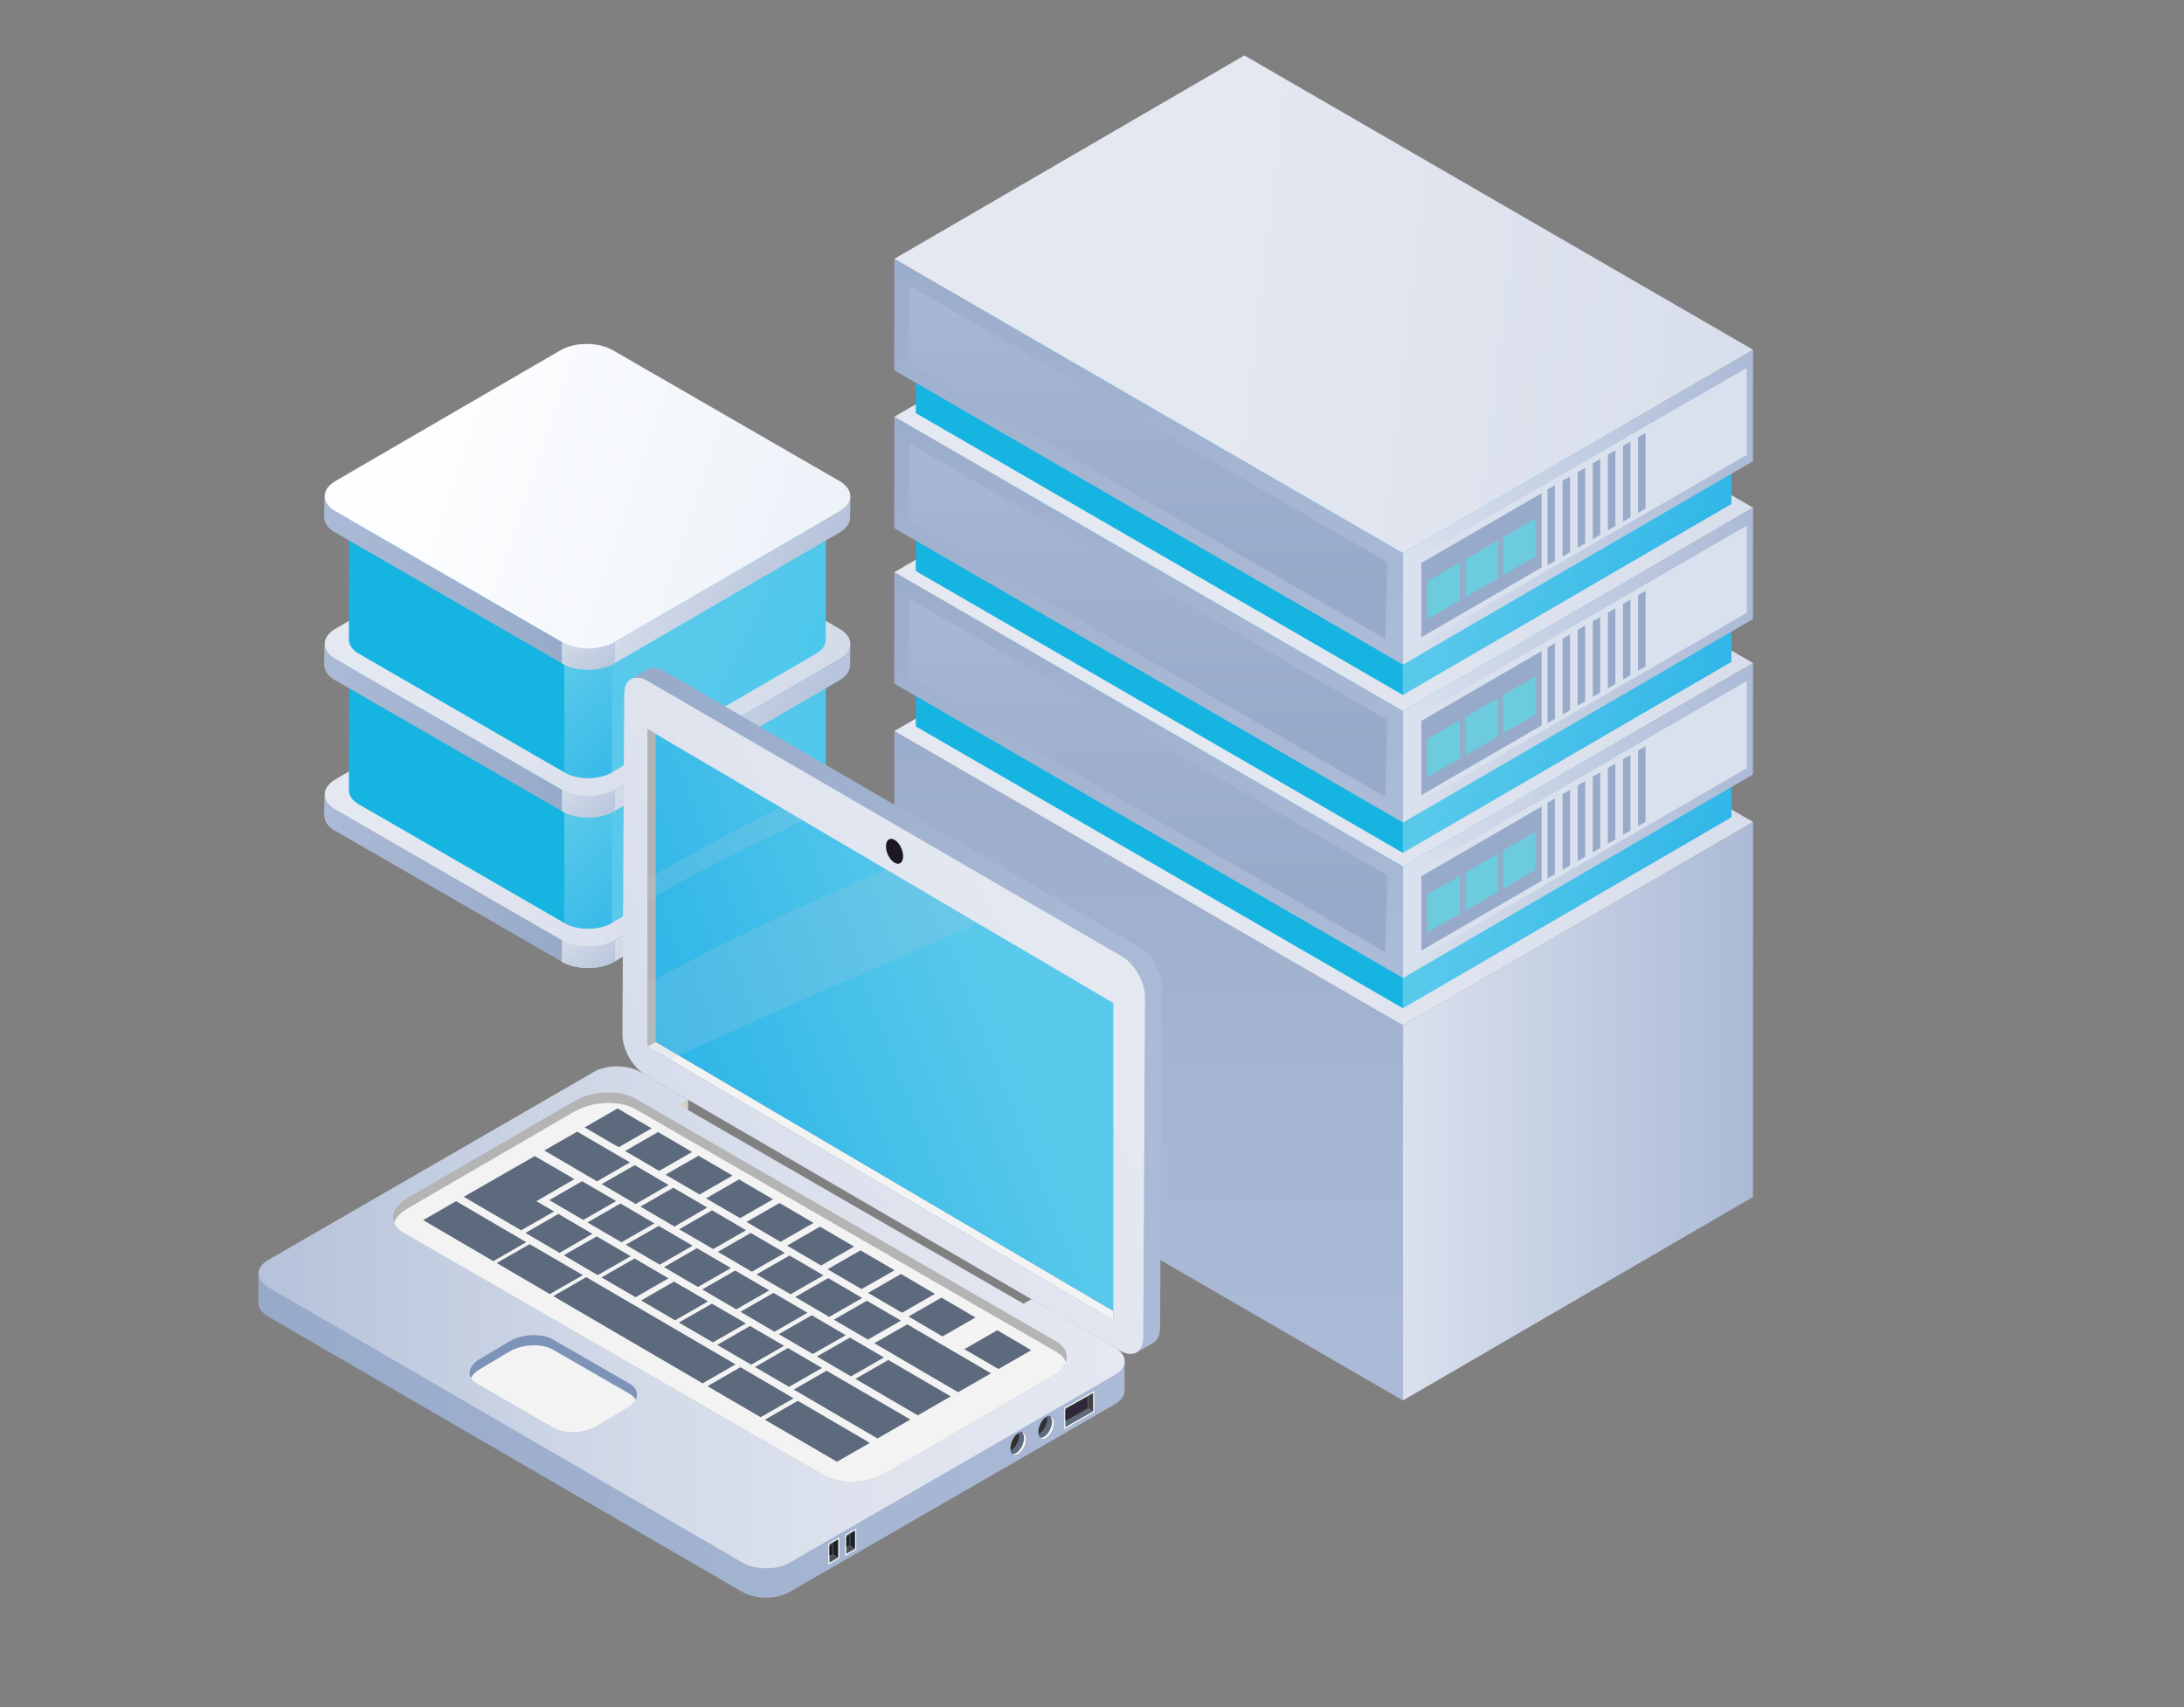 <?xml version="1.0" encoding="UTF-8"?>
<svg xmlns="http://www.w3.org/2000/svg" xmlns:xlink="http://www.w3.org/1999/xlink" viewBox="0 0 451.59 353.03">
  <rect x="0" y="0" width="451.59" height="353.03" fill="#808080" stroke="none"/>
  <defs>
    <style>
      .cls-1 {
        fill: #b6ccde;
        mix-blend-mode: screen;
        opacity: .2;
      }

      .cls-1, .cls-2, .cls-3, .cls-4, .cls-5, .cls-6, .cls-7, .cls-8, .cls-9, .cls-10, .cls-11, .cls-12, .cls-13, .cls-14, .cls-15, .cls-16, .cls-17, .cls-18, .cls-19, .cls-20, .cls-21, .cls-22, .cls-23, .cls-24, .cls-25, .cls-26, .cls-27, .cls-28, .cls-29, .cls-30, .cls-31, .cls-32, .cls-33, .cls-34, .cls-35, .cls-36, .cls-37, .cls-38, .cls-39, .cls-40, .cls-41, .cls-42, .cls-43, .cls-44, .cls-45, .cls-46, .cls-47, .cls-48, .cls-49, .cls-50, .cls-51, .cls-52, .cls-53, .cls-54, .cls-55, .cls-56, .cls-57, .cls-58, .cls-59, .cls-60, .cls-61, .cls-62, .cls-63, .cls-64, .cls-65, .cls-66, .cls-67 {
        stroke-width: 0px;
      }

      .cls-68 {
        clip-path: url(#clippath);
      }

      .cls-2 {
        fill: url(#linear-gradient);
      }

      .cls-3 {
        fill: url(#linear-gradient-38);
      }

      .cls-4 {
        fill: url(#linear-gradient-33);
      }

      .cls-5 {
        fill: url(#linear-gradient-29);
      }

      .cls-6 {
        fill: url(#linear-gradient-32);
      }

      .cls-7 {
        fill: url(#linear-gradient-30);
      }

      .cls-8 {
        fill: url(#linear-gradient-31);
      }

      .cls-9 {
        fill: url(#linear-gradient-36);
      }

      .cls-10 {
        fill: url(#linear-gradient-39);
      }

      .cls-11 {
        fill: url(#linear-gradient-34);
      }

      .cls-12 {
        fill: url(#linear-gradient-37);
      }

      .cls-13 {
        fill: url(#linear-gradient-35);
      }

      .cls-14 {
        fill: url(#linear-gradient-28);
      }

      .cls-15 {
        fill: url(#linear-gradient-25);
      }

      .cls-16 {
        fill: url(#linear-gradient-11);
      }

      .cls-17 {
        fill: url(#linear-gradient-12);
      }

      .cls-18 {
        fill: url(#linear-gradient-13);
      }

      .cls-19 {
        fill: url(#linear-gradient-10);
      }

      .cls-20 {
        fill: url(#linear-gradient-17);
      }

      .cls-21 {
        fill: url(#linear-gradient-16);
      }

      .cls-22 {
        fill: url(#linear-gradient-19);
      }

      .cls-23 {
        fill: url(#linear-gradient-23);
      }

      .cls-24 {
        fill: url(#linear-gradient-21);
      }

      .cls-25 {
        fill: url(#linear-gradient-18);
      }

      .cls-26 {
        fill: url(#linear-gradient-14);
      }

      .cls-27 {
        fill: url(#linear-gradient-22);
      }

      .cls-28 {
        fill: url(#linear-gradient-24);
      }

      .cls-29 {
        fill: url(#linear-gradient-26);
      }

      .cls-30 {
        fill: url(#linear-gradient-45);
      }

      .cls-31 {
        fill: url(#linear-gradient-46);
      }

      .cls-32 {
        fill: url(#linear-gradient-44);
      }

      .cls-33 {
        fill: url(#linear-gradient-48);
      }

      .cls-34 {
        fill: url(#linear-gradient-49);
      }

      .cls-35 {
        fill: url(#linear-gradient-47);
      }

      .cls-36 {
        fill: url(#linear-gradient-42);
      }

      .cls-37 {
        fill: url(#linear-gradient-43);
      }

      .cls-38 {
        fill: url(#linear-gradient-40);
      }

      .cls-39 {
        fill: url(#linear-gradient-41);
      }

      .cls-40 {
        fill: url(#linear-gradient-53);
      }

      .cls-41 {
        fill: url(#linear-gradient-51);
      }

      .cls-42 {
        fill: url(#linear-gradient-52);
      }

      .cls-43 {
        fill: url(#linear-gradient-50);
      }

      .cls-69 {
        clip-path: url(#clippath-1);
      }

      .cls-70 {
        clip-path: url(#clippath-4);
      }

      .cls-71 {
        clip-path: url(#clippath-3);
      }

      .cls-72 {
        clip-path: url(#clippath-2);
      }

      .cls-73, .cls-47 {
        fill: url(#linear-gradient-9);
      }

      .cls-74 {
        fill: url(#linear-gradient-4);
      }

      .cls-44 {
        fill: url(#linear-gradient-2);
      }

      .cls-45 {
        fill: url(#linear-gradient-3);
      }

      .cls-46 {
        fill: url(#linear-gradient-8);
      }

      .cls-48 {
        fill: url(#linear-gradient-7);
      }

      .cls-49 {
        fill: url(#linear-gradient-5);
      }

      .cls-50 {
        fill: url(#linear-gradient-6);
      }

      .cls-75 {
        fill: url(#linear-gradient-20);
      }

      .cls-76 {
        fill: url(#linear-gradient-15);
      }

      .cls-77 {
        fill: url(#linear-gradient-27);
      }

      .cls-78 {
        isolation: isolate;
      }

      .cls-51 {
        fill: #f3f3f3;
      }

      .cls-52 {
        fill: #4b4f58;
      }

      .cls-53 {
        fill: #5d6a7d;
      }

      .cls-54 {
        fill: #26c4f0;
      }

      .cls-55 {
        fill: #6cccdd;
      }

      .cls-56 {
        fill: #3a3d42;
      }

      .cls-57 {
        fill: #1b212a;
      }

      .cls-58 {
        fill: #414141;
      }

      .cls-59 {
        fill: #1b1823;
      }

      .cls-60 {
        fill: #16b4e1;
      }

      .cls-61 {
        fill: #d5d1c9;
      }

      .cls-62 {
        fill: #dae1ee;
      }

      .cls-63 {
        fill: #b4b4b4;
      }

      .cls-64 {
        fill: #303030;
      }

      .cls-65 {
        fill: #31273b;
      }

      .cls-66 {
        fill: #97aac9;
      }

      .cls-67 {
        fill: #7d93b8;
      }
    </style>
    <linearGradient id="linear-gradient" x1="67.11" y1="168.05" x2="69.41" y2="168.05" gradientUnits="userSpaceOnUse">
      <stop offset="0" stop-color="#e4e8f1"/>
      <stop offset="1" stop-color="#b5c2da"/>
    </linearGradient>
    <linearGradient id="linear-gradient-2" x1="123.24" y1="166.39" x2="165.2" y2="189.01" xlink:href="#linear-gradient"/>
    <linearGradient id="linear-gradient-3" x1="67.11" y1="181.57" x2="116.25" y2="181.57" gradientUnits="userSpaceOnUse">
      <stop offset="0" stop-color="#abbad6"/>
      <stop offset="1" stop-color="#97aac9"/>
    </linearGradient>
    <linearGradient id="linear-gradient-4" x1="116.2" y1="197.32" x2="127.08" y2="197.32" xlink:href="#linear-gradient"/>
    <linearGradient id="linear-gradient-5" x1="116.2" y1="197.32" x2="127.08" y2="197.32" xlink:href="#linear-gradient"/>
    <clipPath id="clippath">
      <path class="cls-49" d="M127.08,194.48l-.04,4.38c-2.97,1.73-7.84,1.73-10.83,0l.04-4.38c2.99,1.72,7.86,1.72,10.83,0Z"/>
    </clipPath>
    <linearGradient id="linear-gradient-6" x1="114.97" y1="187.47" x2="125.68" y2="202.25" xlink:href="#linear-gradient"/>
    <linearGradient id="linear-gradient-7" x1="85.54" y1="152.29" x2="331.49" y2="234.48" xlink:href="#linear-gradient"/>
    <linearGradient id="linear-gradient-8" x1="144.75" y1="163.02" x2="249.38" y2="211.28" gradientUnits="userSpaceOnUse">
      <stop offset="0" stop-color="#59c9eb"/>
      <stop offset=".29" stop-color="#46c7ed"/>
      <stop offset="1" stop-color="#26b2e7"/>
    </linearGradient>
    <linearGradient id="linear-gradient-9" x1="116.68" y1="179.09" x2="126.56" y2="179.09" gradientUnits="userSpaceOnUse">
      <stop offset="0" stop-color="#59c9eb"/>
      <stop offset="1" stop-color="#26b2e7"/>
    </linearGradient>
    <clipPath id="clippath-1">
      <path class="cls-47" d="M126.56,166.16l-.05,24.68c-2.69,1.57-7.12,1.57-9.83,0l.05-24.68c2.71,1.56,7.13,1.56,9.83,0Z"/>
    </clipPath>
    <linearGradient id="linear-gradient-10" x1="114.85" y1="171.15" x2="137.77" y2="196.01" xlink:href="#linear-gradient-9"/>
    <linearGradient id="linear-gradient-11" x1="72.19" y1="138.78" x2="170.79" y2="138.78" xlink:href="#linear-gradient-9"/>
    <linearGradient id="linear-gradient-12" y1="136.91" y2="136.91" xlink:href="#linear-gradient"/>
    <linearGradient id="linear-gradient-13" x1="123.24" y1="135.25" x2="165.2" y2="157.87" xlink:href="#linear-gradient"/>
    <linearGradient id="linear-gradient-14" y1="150.43" y2="150.43" xlink:href="#linear-gradient-3"/>
    <linearGradient id="linear-gradient-15" x1="116.2" y1="166.18" x2="127.08" y2="166.18" xlink:href="#linear-gradient"/>
    <linearGradient id="linear-gradient-16" x1="116.2" y1="166.18" x2="127.08" y2="166.18" xlink:href="#linear-gradient"/>
    <clipPath id="clippath-2">
      <path class="cls-21" d="M127.08,163.34l-.04,4.38c-2.97,1.73-7.84,1.73-10.83,0l.04-4.38c2.99,1.72,7.86,1.72,10.83,0Z"/>
    </clipPath>
    <linearGradient id="linear-gradient-17" x1="114.97" y1="156.33" x2="125.68" y2="171.11" xlink:href="#linear-gradient"/>
    <linearGradient id="linear-gradient-18" x1="85.54" y1="121.15" x2="331.49" y2="203.34" xlink:href="#linear-gradient"/>
    <linearGradient id="linear-gradient-19" x1="144.75" y1="131.88" x2="249.38" y2="180.14" xlink:href="#linear-gradient-8"/>
    <linearGradient id="linear-gradient-20" y1="147.95" y2="147.95" xlink:href="#linear-gradient-9"/>
    <linearGradient id="linear-gradient-21" y1="147.95" y2="147.95" xlink:href="#linear-gradient-9"/>
    <clipPath id="clippath-3">
      <path class="cls-24" d="M126.56,135.02l-.05,24.68c-2.69,1.57-7.12,1.57-9.83,0l.05-24.68c2.71,1.56,7.13,1.56,9.83,0Z"/>
    </clipPath>
    <linearGradient id="linear-gradient-22" x1="114.85" y1="140.02" x2="137.77" y2="164.87" xlink:href="#linear-gradient-9"/>
    <linearGradient id="linear-gradient-23" x1="72.19" y1="107.64" x2="170.79" y2="107.64" xlink:href="#linear-gradient-9"/>
    <linearGradient id="linear-gradient-24" y1="106.36" y2="106.36" xlink:href="#linear-gradient"/>
    <linearGradient id="linear-gradient-25" x1="123.24" y1="104.7" x2="165.2" y2="127.32" xlink:href="#linear-gradient"/>
    <linearGradient id="linear-gradient-26" y1="119.88" y2="119.88" xlink:href="#linear-gradient-3"/>
    <linearGradient id="linear-gradient-27" x1="116.2" y1="135.62" x2="127.08" y2="135.62" xlink:href="#linear-gradient"/>
    <linearGradient id="linear-gradient-28" x1="116.2" y1="135.62" x2="127.08" y2="135.62" xlink:href="#linear-gradient"/>
    <clipPath id="clippath-4">
      <path class="cls-14" d="M127.08,132.79l-.04,4.38c-2.97,1.73-7.84,1.73-10.83,0l.04-4.38c2.99,1.72,7.86,1.72,10.83,0Z"/>
    </clipPath>
    <linearGradient id="linear-gradient-29" x1="114.97" y1="125.77" x2="125.68" y2="140.55" xlink:href="#linear-gradient"/>
    <linearGradient id="linear-gradient-30" x1="85.54" y1="90.6" x2="331.49" y2="172.78" gradientUnits="userSpaceOnUse">
      <stop offset="0" stop-color="#fdfeff"/>
      <stop offset="1" stop-color="#cfdaec"/>
    </linearGradient>
    <linearGradient id="linear-gradient-31" x1="290.09" y1="229.77" x2="362.48" y2="229.77" gradientUnits="userSpaceOnUse">
      <stop offset="0" stop-color="#dae1ee"/>
      <stop offset="1" stop-color="#abbad6"/>
    </linearGradient>
    <linearGradient id="linear-gradient-32" x1="237.51" y1="278.86" x2="237.51" y2="122" xlink:href="#linear-gradient-3"/>
    <linearGradient id="linear-gradient-33" x1="254.63" y1="158.29" x2="658.59" y2="206.33" xlink:href="#linear-gradient"/>
    <linearGradient id="linear-gradient-34" x1="304.39" y1="177.2" x2="357.71" y2="198.84" xlink:href="#linear-gradient-9"/>
    <linearGradient id="linear-gradient-35" y1="169.66" y2="169.66" xlink:href="#linear-gradient-31"/>
    <linearGradient id="linear-gradient-36" x1="237.51" y1="195.72" x2="237.51" y2="100.63" xlink:href="#linear-gradient-3"/>
    <linearGradient id="linear-gradient-37" x1="237.28" y1="110.1" x2="237.28" y2="185.83" xlink:href="#linear-gradient-3"/>
    <linearGradient id="linear-gradient-38" x1="254.63" y1="125.44" x2="658.59" y2="173.47" xlink:href="#linear-gradient"/>
    <linearGradient id="linear-gradient-39" x1="304.39" y1="145.07" x2="357.71" y2="166.71" xlink:href="#linear-gradient-9"/>
    <linearGradient id="linear-gradient-40" y1="137.53" y2="137.53" xlink:href="#linear-gradient-31"/>
    <linearGradient id="linear-gradient-41" x1="237.51" y1="163.59" x2="237.51" y2="68.49" xlink:href="#linear-gradient-3"/>
    <linearGradient id="linear-gradient-42" x1="237.28" y1="77.97" x2="237.28" y2="153.7" xlink:href="#linear-gradient-3"/>
    <linearGradient id="linear-gradient-43" x1="254.63" y1="93.3" x2="658.59" y2="141.34" xlink:href="#linear-gradient"/>
    <linearGradient id="linear-gradient-44" x1="304.39" y1="112.42" x2="357.71" y2="134.06" xlink:href="#linear-gradient-9"/>
    <linearGradient id="linear-gradient-45" y1="104.88" y2="104.88" xlink:href="#linear-gradient-31"/>
    <linearGradient id="linear-gradient-46" x1="237.51" y1="130.94" x2="237.51" y2="35.85" xlink:href="#linear-gradient-3"/>
    <linearGradient id="linear-gradient-47" x1="237.28" y1="45.32" x2="237.28" y2="121.05" xlink:href="#linear-gradient-3"/>
    <linearGradient id="linear-gradient-48" x1="254.63" y1="60.65" x2="658.59" y2="108.69" xlink:href="#linear-gradient"/>
    <linearGradient id="linear-gradient-49" x1="-8669.83" y1="193.09" x2="-8506.3" y2="280.4" gradientTransform="translate(-8455.36) rotate(-180) scale(1 -1)" gradientUnits="userSpaceOnUse">
      <stop offset="0" stop-color="#e4e8f1"/>
      <stop offset=".28" stop-color="#dee3ee"/>
      <stop offset=".61" stop-color="#d0d8e7"/>
      <stop offset=".96" stop-color="#b8c4db"/>
      <stop offset="1" stop-color="#b5c2da"/>
    </linearGradient>
    <linearGradient id="linear-gradient-50" x1="-8687.9" y1="278.46" x2="-8508.8" y2="278.46" gradientTransform="translate(-8455.36) rotate(-180) scale(1 -1)" xlink:href="#linear-gradient-3"/>
    <linearGradient id="linear-gradient-51" x1="-8687.9" y1="272.39" x2="-8508.8" y2="272.39" xlink:href="#linear-gradient-49"/>
    <linearGradient id="linear-gradient-52" x1="-8695.59" y1="208.89" x2="-8585.8" y2="208.89" gradientTransform="translate(-8455.36) rotate(-180) scale(1 -1)" xlink:href="#linear-gradient-3"/>
    <linearGradient id="linear-gradient-53" x1="-8660.21" y1="203.05" x2="-8585.38" y2="232.06" gradientTransform="translate(-8455.36) rotate(-180) scale(1 -1)" xlink:href="#linear-gradient-9"/>
  </defs>
  <g class="cls-78">
    <g id="Layer_1" data-name="Layer 1">
      <g>
        <g>
          <g class="cls-78">
            <path class="cls-2" d="M67.11,168.66l.04-4.38c0,1.14.75,2.29,2.25,3.16l-.04,4.38c-1.5-.87-2.26-2.01-2.25-3.16Z"/>
            <path class="cls-44" d="M173.61,167.44l-46.54,27.04-.04,4.38,46.54-27.04c1.48-.86,2.21-1.99,2.22-3.12l.04-4.38c0,1.13-.74,2.26-2.22,3.12Z"/>
            <path class="cls-45" d="M69.41,167.44c-1.5-.87-2.26-2.01-2.25-3.16l-.04,4.38c0,1.14.75,2.29,2.25,3.16l46.84,27.04.04-4.38-46.84-27.04Z"/>
            <g class="cls-78">
              <path class="cls-74" d="M127.08,194.48l-.04,4.38c-2.97,1.73-7.84,1.73-10.83,0l.04-4.38c2.99,1.72,7.86,1.72,10.83,0Z"/>
              <g class="cls-68">
                <g class="cls-78">
                  <path class="cls-50" d="M127.08,194.48l-.04,4.38c-2.97,1.73-7.84,1.73-10.83,0l.04-4.38c2.99,1.72,7.86,1.72,10.83,0h0Z"/>
                </g>
              </g>
            </g>
            <path class="cls-48" d="M173.58,161.16c2.99,1.72,3,4.55.03,6.27l-46.54,27.04c-2.97,1.73-7.84,1.73-10.83,0l-46.84-27.04c-2.99-1.73-3.01-4.55-.04-6.28l46.54-27.04c2.97-1.73,7.84-1.73,10.83,0l46.84,27.04Z"/>
          </g>
          <g class="cls-78">
            <path class="cls-46" d="M168.78,141.62l-42.22,24.54-.05,24.68,42.22-24.54c1.34-.78,2.01-1.8,2.01-2.83l.05-24.68c0,1.03-.67,2.05-2.01,2.83Z"/>
            <path class="cls-60" d="M74.23,141.62c-1.37-.79-2.05-1.83-2.04-2.87l-.05,24.68c0,1.04.68,2.08,2.04,2.87l42.5,24.54.05-24.68-42.5-24.54Z"/>
            <g class="cls-78">
              <path class="cls-73" d="M126.56,166.16l-.05,24.68c-2.69,1.57-7.12,1.57-9.83,0l.05-24.68c2.71,1.56,7.13,1.56,9.83,0Z"/>
              <g class="cls-69">
                <g class="cls-78">
                  <path class="cls-19" d="M126.56,166.16l-.05,24.68c-2.69,1.57-7.12,1.57-9.83,0l.05-24.68c2.71,1.56,7.13,1.56,9.83,0h0Z"/>
                </g>
              </g>
            </g>
            <path class="cls-16" d="M168.75,135.93c2.71,1.56,2.72,4.13.03,5.69l-42.22,24.54c-2.69,1.57-7.12,1.57-9.83,0l-42.5-24.54c-2.71-1.57-2.73-4.13-.03-5.69l42.22-24.54c2.69-1.57,7.12-1.57,9.83,0l42.5,24.54Z"/>
          </g>
          <g class="cls-78">
            <path class="cls-17" d="M67.11,137.52l.04-4.38c0,1.14.75,2.29,2.25,3.16l-.04,4.38c-1.5-.87-2.26-2.02-2.25-3.16Z"/>
            <path class="cls-18" d="M173.61,136.3l-46.54,27.04-.04,4.38,46.54-27.04c1.48-.86,2.21-1.99,2.22-3.12l.04-4.38c0,1.13-.74,2.26-2.22,3.12Z"/>
            <path class="cls-26" d="M69.41,136.3c-1.5-.87-2.26-2.02-2.25-3.16l-.04,4.38c0,1.14.75,2.29,2.25,3.16l46.84,27.04.04-4.38-46.84-27.04Z"/>
            <g class="cls-78">
              <path class="cls-76" d="M127.08,163.34l-.04,4.38c-2.97,1.73-7.84,1.73-10.83,0l.04-4.38c2.99,1.72,7.86,1.72,10.83,0Z"/>
              <g class="cls-72">
                <g class="cls-78">
                  <path class="cls-20" d="M127.08,163.34l-.04,4.38c-2.97,1.73-7.84,1.73-10.83,0l.04-4.38c2.99,1.72,7.86,1.72,10.83,0h0Z"/>
                </g>
              </g>
            </g>
            <path class="cls-25" d="M173.58,130.02c2.99,1.72,3,4.55.03,6.27l-46.54,27.04c-2.97,1.73-7.84,1.73-10.83,0l-46.84-27.04c-2.99-1.73-3.01-4.55-.04-6.28l46.54-27.04c2.97-1.73,7.84-1.73,10.83,0l46.84,27.04Z"/>
          </g>
          <g class="cls-78">
            <path class="cls-22" d="M168.78,110.48l-42.22,24.54-.05,24.68,42.22-24.54c1.34-.78,2.01-1.8,2.01-2.83l.05-24.68c0,1.03-.67,2.05-2.01,2.83Z"/>
            <path class="cls-60" d="M74.23,110.48c-1.37-.79-2.05-1.83-2.04-2.87l-.05,24.68c0,1.04.68,2.08,2.04,2.87l42.5,24.54.05-24.68-42.5-24.54Z"/>
            <g class="cls-78">
              <path class="cls-75" d="M126.56,135.02l-.05,24.68c-2.69,1.57-7.12,1.57-9.83,0l.05-24.68c2.71,1.56,7.13,1.56,9.83,0Z"/>
              <g class="cls-71">
                <g class="cls-78">
                  <path class="cls-27" d="M126.56,135.02l-.05,24.68c-2.69,1.57-7.12,1.57-9.83,0l.05-24.68c2.71,1.56,7.13,1.56,9.83,0h0Z"/>
                </g>
              </g>
            </g>
            <path class="cls-23" d="M168.75,104.79c2.71,1.57,2.72,4.13.03,5.69l-42.22,24.54c-2.69,1.57-7.12,1.57-9.83,0l-42.5-24.54c-2.71-1.57-2.73-4.13-.03-5.69l42.22-24.54c2.69-1.57,7.12-1.57,9.83,0l42.5,24.54Z"/>
          </g>
          <g class="cls-78">
            <path class="cls-28" d="M67.11,106.96l.04-4.38c0,1.14.75,2.29,2.25,3.16l-.04,4.38c-1.5-.87-2.26-2.01-2.25-3.16Z"/>
            <path class="cls-15" d="M173.61,105.75l-46.54,27.04-.04,4.38,46.54-27.04c1.48-.86,2.21-1.99,2.22-3.12l.04-4.38c0,1.13-.74,2.26-2.22,3.12Z"/>
            <path class="cls-29" d="M69.41,105.75c-1.5-.87-2.26-2.02-2.25-3.16l-.04,4.38c0,1.14.75,2.29,2.25,3.16l46.84,27.04.04-4.38-46.84-27.04Z"/>
            <g class="cls-78">
              <path class="cls-77" d="M127.08,132.79l-.04,4.38c-2.97,1.73-7.84,1.73-10.83,0l.04-4.38c2.99,1.72,7.86,1.72,10.83,0Z"/>
              <g class="cls-70">
                <g class="cls-78">
                  <path class="cls-5" d="M127.08,132.79l-.04,4.38c-2.97,1.73-7.84,1.73-10.83,0l.04-4.38c2.99,1.72,7.86,1.72,10.83,0h0Z"/>
                </g>
              </g>
            </g>
            <path class="cls-7" d="M173.58,99.47c2.99,1.72,3,4.55.03,6.27l-46.54,27.04c-2.97,1.73-7.84,1.73-10.83,0l-46.84-27.04c-2.99-1.73-3.01-4.55-.04-6.28l46.54-27.04c2.97-1.73,7.84-1.73,10.83,0l46.84,27.04Z"/>
          </g>
        </g>
        <g>
          <g class="cls-78">
            <polygon class="cls-8" points="362.48 169.96 362.46 247.51 290.09 289.57 290.11 212.02 362.48 169.96"/>
            <polygon class="cls-6" points="290.11 212.02 290.09 289.57 184.91 228.71 184.93 151.16 290.11 212.02"/>
            <polygon class="cls-4" points="362.48 169.96 290.11 212.02 184.93 151.16 257.3 109.1 362.48 169.96"/>
          </g>
          <g>
            <g class="cls-78">
              <polygon class="cls-11" points="358.01 161.87 358.01 169 290.08 208.48 290.08 201.36 358.01 161.87"/>
              <polygon class="cls-60" points="290.08 201.36 290.08 208.48 189.36 150.2 189.36 143.08 290.08 201.36"/>
              <polygon class="cls-54" points="358.01 161.87 290.08 201.36 189.36 143.08 247.52 109.28 358.01 161.87"/>
            </g>
            <g>
              <g class="cls-78">
                <polygon class="cls-13" points="362.48 137.1 362.46 160.15 290.09 202.22 290.11 179.17 362.48 137.1"/>
                <g>
                  <polygon class="cls-9" points="290.11 179.16 290.09 202.21 184.91 141.35 184.93 118.31 290.11 179.16"/>
                  <polygon class="cls-12" points="187.68 139.73 188.13 123.88 286.88 181.02 286.43 196.88 187.68 139.73"/>
                </g>
                <polygon class="cls-3" points="362.48 137.1 290.11 179.17 184.93 118.31 257.3 76.24 362.48 137.1"/>
              </g>
              <g>
                <polygon class="cls-62" points="292.19 180.71 361.19 140.83 361.19 158.84 292.19 198.72 292.19 180.71"/>
                <g>
                  <polygon class="cls-66" points="293.89 181.19 318.76 166.77 318.76 182.13 293.89 196.55 293.89 181.19"/>
                  <polygon class="cls-55" points="301.89 181.04 295.14 184.94 295.14 192.82 301.89 188.92 301.89 181.04"/>
                  <polygon class="cls-55" points="309.8 176.49 303.05 180.4 303.05 188.27 309.8 184.37 309.8 176.49"/>
                  <polygon class="cls-55" points="317.51 172 310.76 175.9 310.76 183.77 317.51 179.87 317.51 172"/>
                </g>
                <g>
                  <polygon class="cls-66" points="338.71 170.84 340.25 169.95 340.25 154.29 338.71 155.19 338.71 170.84"/>
                  <polygon class="cls-66" points="335.58 172.64 337.13 171.75 337.13 156.1 335.59 156.99 335.58 172.64"/>
                  <polygon class="cls-66" points="332.46 174.45 334.01 173.56 334.01 157.9 332.46 158.79 332.46 174.45"/>
                  <polygon class="cls-66" points="329.34 176.25 330.88 175.36 330.88 159.71 329.34 160.59 329.34 176.25"/>
                  <polygon class="cls-66" points="326.22 178.05 327.76 177.16 327.76 161.51 326.22 162.4 326.22 178.05"/>
                  <polygon class="cls-66" points="323.1 179.85 324.64 178.96 324.64 163.31 323.1 164.2 323.1 179.85"/>
                  <polygon class="cls-66" points="319.98 181.66 321.52 180.76 321.52 165.11 319.98 166 319.98 181.66"/>
                </g>
              </g>
            </g>
          </g>
          <g>
            <g class="cls-78">
              <polygon class="cls-10" points="358.01 129.74 358.01 136.86 290.08 176.35 290.08 169.23 358.01 129.74"/>
              <polygon class="cls-60" points="290.08 169.22 290.08 176.35 189.36 118.07 189.36 110.94 290.08 169.22"/>
              <polygon class="cls-54" points="358.01 129.74 290.08 169.23 189.36 110.95 247.52 77.15 358.01 129.74"/>
            </g>
            <g>
              <g class="cls-78">
                <polygon class="cls-38" points="362.48 104.97 362.46 128.02 290.09 170.08 290.11 147.03 362.48 104.97"/>
                <g>
                  <polygon class="cls-39" points="290.11 147.03 290.09 170.08 184.91 109.22 184.93 86.17 290.11 147.03"/>
                  <polygon class="cls-36" points="187.68 107.6 188.13 91.74 286.88 148.89 286.43 164.75 187.68 107.6"/>
                </g>
                <polygon class="cls-37" points="362.48 104.97 290.11 147.03 184.93 86.17 257.3 44.11 362.48 104.97"/>
              </g>
              <g>
                <polygon class="cls-62" points="292.19 148.58 361.19 108.7 361.19 126.71 292.19 166.59 292.19 148.58"/>
                <g>
                  <polygon class="cls-66" points="293.89 149.06 318.76 134.63 318.76 149.99 293.89 164.42 293.89 149.06"/>
                  <polygon class="cls-55" points="301.89 148.91 295.14 152.81 295.14 160.68 301.89 156.78 301.89 148.91"/>
                  <polygon class="cls-55" points="309.8 144.36 303.05 148.26 303.05 156.13 309.8 152.23 309.8 144.36"/>
                  <polygon class="cls-55" points="317.51 139.86 310.76 143.76 310.76 151.64 317.51 147.74 317.51 139.86"/>
                </g>
                <g>
                  <polygon class="cls-66" points="338.71 138.71 340.25 137.82 340.25 122.16 338.71 123.05 338.71 138.71"/>
                  <polygon class="cls-66" points="335.58 140.51 337.13 139.62 337.13 123.97 335.59 124.86 335.58 140.51"/>
                  <polygon class="cls-66" points="332.46 142.31 334.01 141.42 334.01 125.77 332.46 126.66 332.46 142.31"/>
                  <polygon class="cls-66" points="329.34 144.11 330.88 143.22 330.88 127.57 329.34 128.46 329.34 144.11"/>
                  <polygon class="cls-66" points="326.22 145.92 327.76 145.03 327.76 129.37 326.22 130.26 326.22 145.92"/>
                  <polygon class="cls-66" points="323.1 147.72 324.64 146.83 324.64 131.18 323.1 132.07 323.1 147.72"/>
                  <polygon class="cls-66" points="319.98 149.53 321.52 148.63 321.52 132.98 319.98 133.87 319.98 149.53"/>
                </g>
              </g>
            </g>
          </g>
          <g>
            <g class="cls-78">
              <polygon class="cls-32" points="358.01 97.09 358.01 104.21 290.08 143.7 290.08 136.58 358.01 97.09"/>
              <polygon class="cls-60" points="290.08 136.58 290.08 143.7 189.36 85.42 189.36 78.3 290.08 136.58"/>
              <polygon class="cls-54" points="358.01 97.09 290.08 136.58 189.36 78.3 247.52 44.5 358.01 97.09"/>
            </g>
            <g>
              <g class="cls-78">
                <polygon class="cls-30" points="362.48 72.32 362.46 95.37 290.09 137.43 290.11 114.38 362.48 72.32"/>
                <g>
                  <polygon class="cls-31" points="290.11 114.38 290.09 137.43 184.91 76.57 184.93 53.52 290.11 114.38"/>
                  <polygon class="cls-35" points="187.68 74.95 188.13 59.1 286.88 116.24 286.43 132.1 187.68 74.95"/>
                </g>
                <polygon class="cls-33" points="362.48 72.32 290.11 114.38 184.93 53.52 257.3 11.46 362.48 72.32"/>
              </g>
              <g>
                <polygon class="cls-62" points="292.19 115.93 361.19 76.05 361.19 94.06 292.19 133.94 292.19 115.93"/>
                <g>
                  <polygon class="cls-66" points="293.89 116.41 318.76 101.98 318.76 117.34 293.89 131.77 293.89 116.41"/>
                  <polygon class="cls-55" points="301.89 116.26 295.14 120.16 295.14 128.04 301.89 124.13 301.89 116.26"/>
                  <polygon class="cls-55" points="309.8 111.71 303.05 115.61 303.05 123.49 309.8 119.58 309.8 111.71"/>
                  <polygon class="cls-55" points="317.51 107.21 310.76 111.12 310.76 118.99 317.51 115.09 317.51 107.21"/>
                </g>
                <g>
                  <polygon class="cls-66" points="338.71 106.06 340.25 105.17 340.25 89.51 338.71 90.41 338.71 106.06"/>
                  <polygon class="cls-66" points="335.58 107.86 337.13 106.97 337.13 91.32 335.59 92.21 335.58 107.86"/>
                  <polygon class="cls-66" points="332.46 109.66 334.01 108.77 334.01 93.12 332.46 94.01 332.46 109.66"/>
                  <polygon class="cls-66" points="329.34 111.47 330.88 110.58 330.88 94.92 329.34 95.81 329.34 111.47"/>
                  <polygon class="cls-66" points="326.22 113.27 327.76 112.38 327.76 96.73 326.22 97.61 326.22 113.27"/>
                  <polygon class="cls-66" points="323.1 115.07 324.64 114.18 324.64 98.53 323.1 99.42 323.1 115.07"/>
                  <polygon class="cls-66" points="319.98 116.88 321.52 115.98 321.52 100.33 319.98 101.22 319.98 116.88"/>
                </g>
              </g>
            </g>
          </g>
        </g>
        <g>
          <g>
            <path class="cls-34" d="M232.03,197.68l-98.07-56.96c-2.68-1.55-4.88-.32-4.89,2.76l-.37,70.45c0,3.07,2.18,6.84,4.84,8.4l98.06,56.96c2.68,1.56,4.86.31,4.89-2.75l.36-70.44c.02-3.07-2.15-6.85-4.82-8.42Z"/>
            <rect class="cls-61" x="139.48" y="227.4" width="2.81" height="3.87"/>
            <path class="cls-43" d="M232.54,281.52h-2.61v2.86l-97.49-56.63c-2.66-1.56-7.02-1.58-9.68-.02l-69.33,35.58v6.24h.01c.06.97.72,1.92,1.99,2.67l98.08,56.96c2.68,1.55,7.04,1.55,9.68.04l67.35-38.87c1.27-.74,1.92-1.69,1.98-2.66h.01v-6.17Z"/>
            <path class="cls-41" d="M230.55,284.28l-67.34,38.88c-2.64,1.5-7,1.5-9.68-.05l-98.08-56.96c-2.66-1.56-2.68-4.08,0-5.61l67.32-38.88c2.65-1.56,7.01-1.54,9.67.02l9.85,5.72-1.86,1.07,71.22,41.11,1.65-.95,17.23,10.01c2.69,1.57,2.7,4.09.03,5.63Z"/>
            <path class="cls-42" d="M132.52,139.23c.44-.27.91-.53,1.38-.8.88-.51,2.12-.43,3.46.34l98.07,56.97c2.65,1.56,4.82,5.32,4.79,8.39l-.34,70.43c0,1.53-.55,2.61-1.43,3.11-1.16.67-2.32,1.34-3.46,2.01.87-.5,1.41-1.58,1.41-3.1l.36-70.43c.02-3.06-2.15-6.85-4.82-8.42l-98.05-56.95c-1.36-.79-2.59-.86-3.47-.36.17-.09,1.62-.91,2.09-1.19Z"/>
            <g>
              <path class="cls-64" d="M217.98,294.21c0,1.2-.73,2.6-1.63,3.12-.9.52-1.63-.03-1.63-1.24s.73-2.6,1.63-3.12c.9-.52,1.63.03,1.63,1.23Z"/>
              <path class="cls-53" d="M214.9,296.44c.9-.52,1.63-1.92,1.63-3.12,0-.15-.01-.29-.03-.41.83-.37,1.48.17,1.48,1.3,0,1.2-.73,2.6-1.63,3.12-.79.46-1.45.09-1.6-.82.05-.02.1-.04.15-.07Z"/>
              <path class="cls-51" d="M215.89,297.08c.9-.52,1.63-1.92,1.63-3.12,0-.52-.15-.91-.37-1.15.49.09.83.6.83,1.41,0,1.2-.73,2.6-1.63,3.12-.51.3-.96.23-1.26-.08.24.04.51,0,.81-.17Z"/>
            </g>
            <g>
              <path class="cls-64" d="M212.2,297.57c0,1.2-.73,2.6-1.63,3.12-.9.52-1.63-.03-1.63-1.24s.73-2.6,1.63-3.12c.9-.52,1.63.03,1.63,1.24Z"/>
              <path class="cls-53" d="M209.12,299.81c.9-.52,1.63-1.92,1.63-3.12,0-.15-.01-.29-.03-.41.83-.38,1.48.17,1.48,1.3,0,1.2-.73,2.6-1.63,3.12-.79.46-1.45.09-1.6-.82.05-.02.1-.04.15-.07Z"/>
              <path class="cls-51" d="M210.11,300.44c.9-.52,1.63-1.92,1.63-3.12,0-.52-.15-.91-.37-1.16.49.09.83.6.83,1.41,0,1.2-.73,2.6-1.63,3.12-.51.3-.96.24-1.26-.08.24.04.51,0,.81-.17Z"/>
            </g>
            <path class="cls-63" d="M220.37,281.63c-.4,1.07-1.37,2.12-2.87,2.99l-34.41,19.99c-3.72,2.14-9.35,2.38-12.57.52l-87.07-50.22s-.07-.04-.11-.07c-.95-.57-1.57-1.25-1.86-2.01-.68-1.7.32-3.69,2.88-5.17l34.41-19.99c3.72-2.15,9.35-2.38,12.57-.52l87.07,50.22c.89.52,1.51,1.13,1.83,1.81.4.77.44,1.63.13,2.47Z"/>
            <path class="cls-51" d="M220.37,281.63c-.4,1.07-1.37,2.12-2.87,2.99l-34.41,19.99c-3.72,2.14-9.35,2.38-12.57.52l-87.07-50.22s-.07-.04-.11-.07c-.95-.57-1.57-1.25-1.86-2.01.39-1.07,1.36-2.13,2.88-3l34.41-19.99c3.72-2.15,9.35-2.38,12.57-.53l87.07,50.22c.89.52,1.51,1.13,1.83,1.8.05.1.1.21.13.3Z"/>
            <g>
              <polygon class="cls-53" points="131.24 240.92 124.41 244.84 131.44 248.95 138.25 245.03 131.24 240.92"/>
              <polygon class="cls-53" points="120.36 244.24 113.57 248.15 120.6 252.25 127.41 248.35 120.36 244.24"/>
              <polygon class="cls-53" points="110.57 239.05 102.7 243.56 98.17 246.16 95.89 247.47 107.75 254.39 114.56 250.5 110.91 248.37 118.78 243.81 110.57 239.05"/>
              <polygon class="cls-53" points="128.29 248.85 121.47 252.77 128.51 256.87 135.3 252.96 128.29 248.85"/>
              <polygon class="cls-53" points="94.31 248.37 87.5 252.29 102 260.77 108.81 256.85 94.31 248.37"/>
              <polygon class="cls-53" points="109.51 257.26 102.7 261.16 113.69 267.58 120.52 263.66 109.51 257.26"/>
              <polygon class="cls-53" points="131.2 260.22 124.38 264.13 131.42 268.23 138.22 264.33 131.2 260.22"/>
              <polygon class="cls-53" points="127.69 229.19 120.89 233.12 127.93 237.21 134.73 233.31 127.69 229.19"/>
              <polygon class="cls-53" points="136.06 234.08 129.26 237.99 136.29 242.11 143.11 238.2 136.06 234.08"/>
              <polygon class="cls-53" points="119.35 233.99 112.55 237.89 123.44 244.27 130.25 240.35 119.35 233.99"/>
              <polygon class="cls-53" points="144.43 238.97 137.62 242.89 144.65 246.99 151.47 243.08 144.43 238.97"/>
              <polygon class="cls-53" points="152.81 243.87 146 247.79 153.03 251.88 159.84 247.98 152.81 243.87"/>
              <polygon class="cls-53" points="139.23 245.59 132.42 249.49 139.46 253.62 146.25 249.69 139.23 245.59"/>
              <polygon class="cls-53" points="161.18 248.76 154.35 252.66 161.39 256.78 168.22 252.86 161.18 248.76"/>
              <polygon class="cls-53" points="147.24 250.26 140.43 254.18 147.46 258.27 154.27 254.38 147.24 250.26"/>
              <polygon class="cls-53" points="115.46 251.01 108.65 254.94 115.69 259.06 122.49 255.13 115.46 251.01"/>
              <polygon class="cls-53" points="169.55 253.64 162.75 257.56 169.77 261.67 176.6 257.76 169.55 253.64"/>
              <polygon class="cls-53" points="136.2 253.48 129.38 257.38 136.41 261.5 143.21 257.58 136.2 253.48"/>
              <polygon class="cls-53" points="155.24 254.94 148.43 258.84 155.46 262.96 162.27 259.06 155.24 254.94"/>
              <polygon class="cls-53" points="123.38 255.65 116.57 259.55 123.58 263.66 130.42 259.76 123.38 255.65"/>
              <polygon class="cls-53" points="144.1 258.09 137.29 262.01 144.31 266.11 151.13 262.2 144.1 258.09"/>
              <polygon class="cls-53" points="177.92 258.54 171.11 262.45 178.14 266.55 184.97 262.65 177.92 258.54"/>
              <polygon class="cls-53" points="163.25 259.61 156.43 263.52 163.46 267.62 170.27 263.71 163.25 259.61"/>
              <polygon class="cls-53" points="152.01 262.72 145.2 266.62 152.23 270.74 159.06 266.82 152.01 262.72"/>
              <polygon class="cls-53" points="186.29 263.43 179.49 267.34 186.52 271.44 193.32 267.54 186.29 263.43"/>
              <polygon class="cls-53" points="171.25 264.28 164.43 268.18 171.46 272.3 178.28 268.39 171.25 264.28"/>
              <polygon class="cls-53" points="139.36 265 132.57 268.9 139.59 273.01 146.4 269.09 139.36 265"/>
              <polygon class="cls-53" points="159.92 267.33 153.12 271.24 160.14 275.37 166.97 271.44 159.92 267.33"/>
              <polygon class="cls-53" points="194.67 268.31 187.85 272.22 194.88 276.34 201.7 272.42 194.67 268.31"/>
              <polygon class="cls-53" points="179.25 268.96 172.41 272.87 179.48 276.99 186.29 273.06 179.25 268.96"/>
              <polygon class="cls-53" points="147.2 269.56 140.37 273.47 147.41 277.57 154.23 273.65 147.2 269.56"/>
              <polygon class="cls-53" points="167.84 271.96 161.03 275.87 168.07 279.97 174.88 276.08 167.84 271.96"/>
              <polygon class="cls-53" points="155.09 274.18 148.3 278.09 155.33 282.18 162.13 278.28 155.09 274.18"/>
              <polygon class="cls-53" points="206.21 275.06 199.4 278.97 206.45 283.08 213.24 279.18 206.21 275.06"/>
              <polygon class="cls-53" points="175.74 276.57 168.92 280.49 175.97 284.6 182.77 280.68 175.74 276.57"/>
              <polygon class="cls-53" points="121.21 264.08 114.4 268.01 145.29 286.04 152.09 282.12 121.21 264.08"/>
              <polygon class="cls-53" points="162.91 278.74 156.11 282.66 163.14 286.76 169.97 282.86 162.91 278.74"/>
              <polygon class="cls-53" points="187.6 273.84 180.79 277.74 198.1 287.87 204.91 283.97 187.6 273.84"/>
              <polygon class="cls-53" points="183.68 281.21 176.87 285.11 189.77 292.66 196.58 288.73 183.68 281.21"/>
              <polygon class="cls-53" points="153.1 282.7 146.29 286.63 157.28 293.04 164.09 289.13 153.1 282.7"/>
              <polygon class="cls-53" points="170.91 283.42 164.13 287.33 181.44 297.44 188.24 293.52 170.91 283.42"/>
              <polygon class="cls-53" points="164.97 289.65 158.15 293.56 173.06 302.25 179.86 298.35 164.97 289.65"/>
            </g>
            <g>
              <path class="cls-67" d="M131.44,289.42c-.33.67-.97,1.31-1.92,1.85l-6.1,3.64c-2.65,1.53-6.67,1.7-8.96.37l-15.83-9.13c-.6-.35-1.02-.76-1.27-1.21-.71-1.27-.04-2.84,1.92-3.97l6.09-3.64c2.65-1.53,6.67-1.69,8.96-.36l15.83,9.12c1.48.86,1.89,2.13,1.27,3.33Z"/>
              <path class="cls-51" d="M131.44,289.42c-.33.67-.97,1.31-1.92,1.85l-6.1,3.64c-2.65,1.53-6.67,1.7-8.96.37l-15.83-9.13c-.6-.35-1.02-.76-1.27-1.21.33-.67.98-1.32,1.92-1.86l6.09-3.64c2.65-1.53,6.67-1.7,8.96-.37l15.83,9.12c.61.35,1.02.77,1.27,1.22Z"/>
            </g>
            <path class="cls-59" d="M183.19,175c0,1.31.8,2.82,1.78,3.39.98.57,1.77-.03,1.77-1.34s-.8-2.82-1.77-3.39c-.98-.57-1.78.04-1.78,1.34Z"/>
            <polygon class="cls-40" points="133.93 216.37 230.2 272.98 230.2 207.4 133.93 150.79 133.93 216.37"/>
            <polygon class="cls-63" points="135.58 151.75 135.58 215.47 230.2 271.12 230.2 272.98 133.93 216.37 133.93 150.79 135.58 151.75"/>
            <polygon class="cls-51" points="230.2 272.98 133.93 216.37 135.58 215.47 230.2 271.12 230.2 272.98"/>
            <g>
              <polygon class="cls-51" points="220.04 295.53 226.28 291.99 226.28 287.58 220.04 291.13 220.04 295.53"/>
              <polygon class="cls-53" points="225.01 291.25 220.29 293.92 220.29 295.09 226.02 291.84 226.02 291.84 225.01 291.25"/>
              <g>
                <polygon class="cls-64" points="220.29 291.27 220.29 293.92 225.01 291.25 225.01 288.61 224.75 288.76 220.29 291.27"/>
                <polygon class="cls-65" points="220.29 291.67 220.29 293.54 224.75 291.02 224.75 289.15 220.29 291.67"/>
                <polygon class="cls-58" points="226.02 290.67 226.02 288.03 225.01 288.61 225.01 291.25 226.02 291.84 226.02 290.67"/>
              </g>
            </g>
          </g>
          <path class="cls-1" d="M183.19,179.76c-16.7,7.16-33.2,14.79-49.26,23.59v13.02l4.63,2.72c20.97-9.7,42.33-18.84,63.63-28.17l-18.99-11.16Z"/>
          <path class="cls-1" d="M161.38,166.94c-9.33,4.64-18.51,9.55-27.45,14.82v4.48c10.41-6.12,21.19-11.52,32.16-16.54l-4.7-2.76Z"/>
          <g>
            <polygon class="cls-51" points="171.26 323.55 173.57 322.22 173.57 317.85 171.26 319.18 171.26 323.55"/>
            <polygon class="cls-52" points="172.31 321.49 171.51 321.95 171.51 323.11 173.31 322.07 173.31 322.07 172.31 321.49"/>
            <g>
              <polygon class="cls-56" points="171.51 319.33 171.51 321.95 172.31 321.49 172.31 318.87 172.06 319.02 171.51 319.33"/>
              <polygon class="cls-57" points="171.51 319.72 171.51 321.57 172.06 321.26 172.06 319.41 171.51 319.72"/>
              <polygon class="cls-57" points="173.31 320.91 173.31 318.29 172.31 318.87 172.31 321.49 173.31 322.07 173.31 320.91"/>
            </g>
          </g>
          <g>
            <polygon class="cls-51" points="174.74 321.72 177.05 320.39 177.05 316.02 174.74 317.35 174.74 321.72"/>
            <polygon class="cls-52" points="175.79 319.66 174.99 320.12 174.99 321.28 176.8 320.25 176.8 320.24 175.79 319.66"/>
            <g>
              <polygon class="cls-56" points="174.99 317.5 174.99 320.12 175.79 319.66 175.79 317.04 175.54 317.19 174.99 317.5"/>
              <polygon class="cls-57" points="174.99 317.89 174.99 319.75 175.54 319.44 175.54 317.58 174.99 317.89"/>
              <polygon class="cls-57" points="176.8 319.08 176.8 316.46 175.79 317.04 175.79 319.66 176.8 320.24 176.8 319.08"/>
            </g>
          </g>
        </g>
      </g>
    </g>
  </g>
</svg>